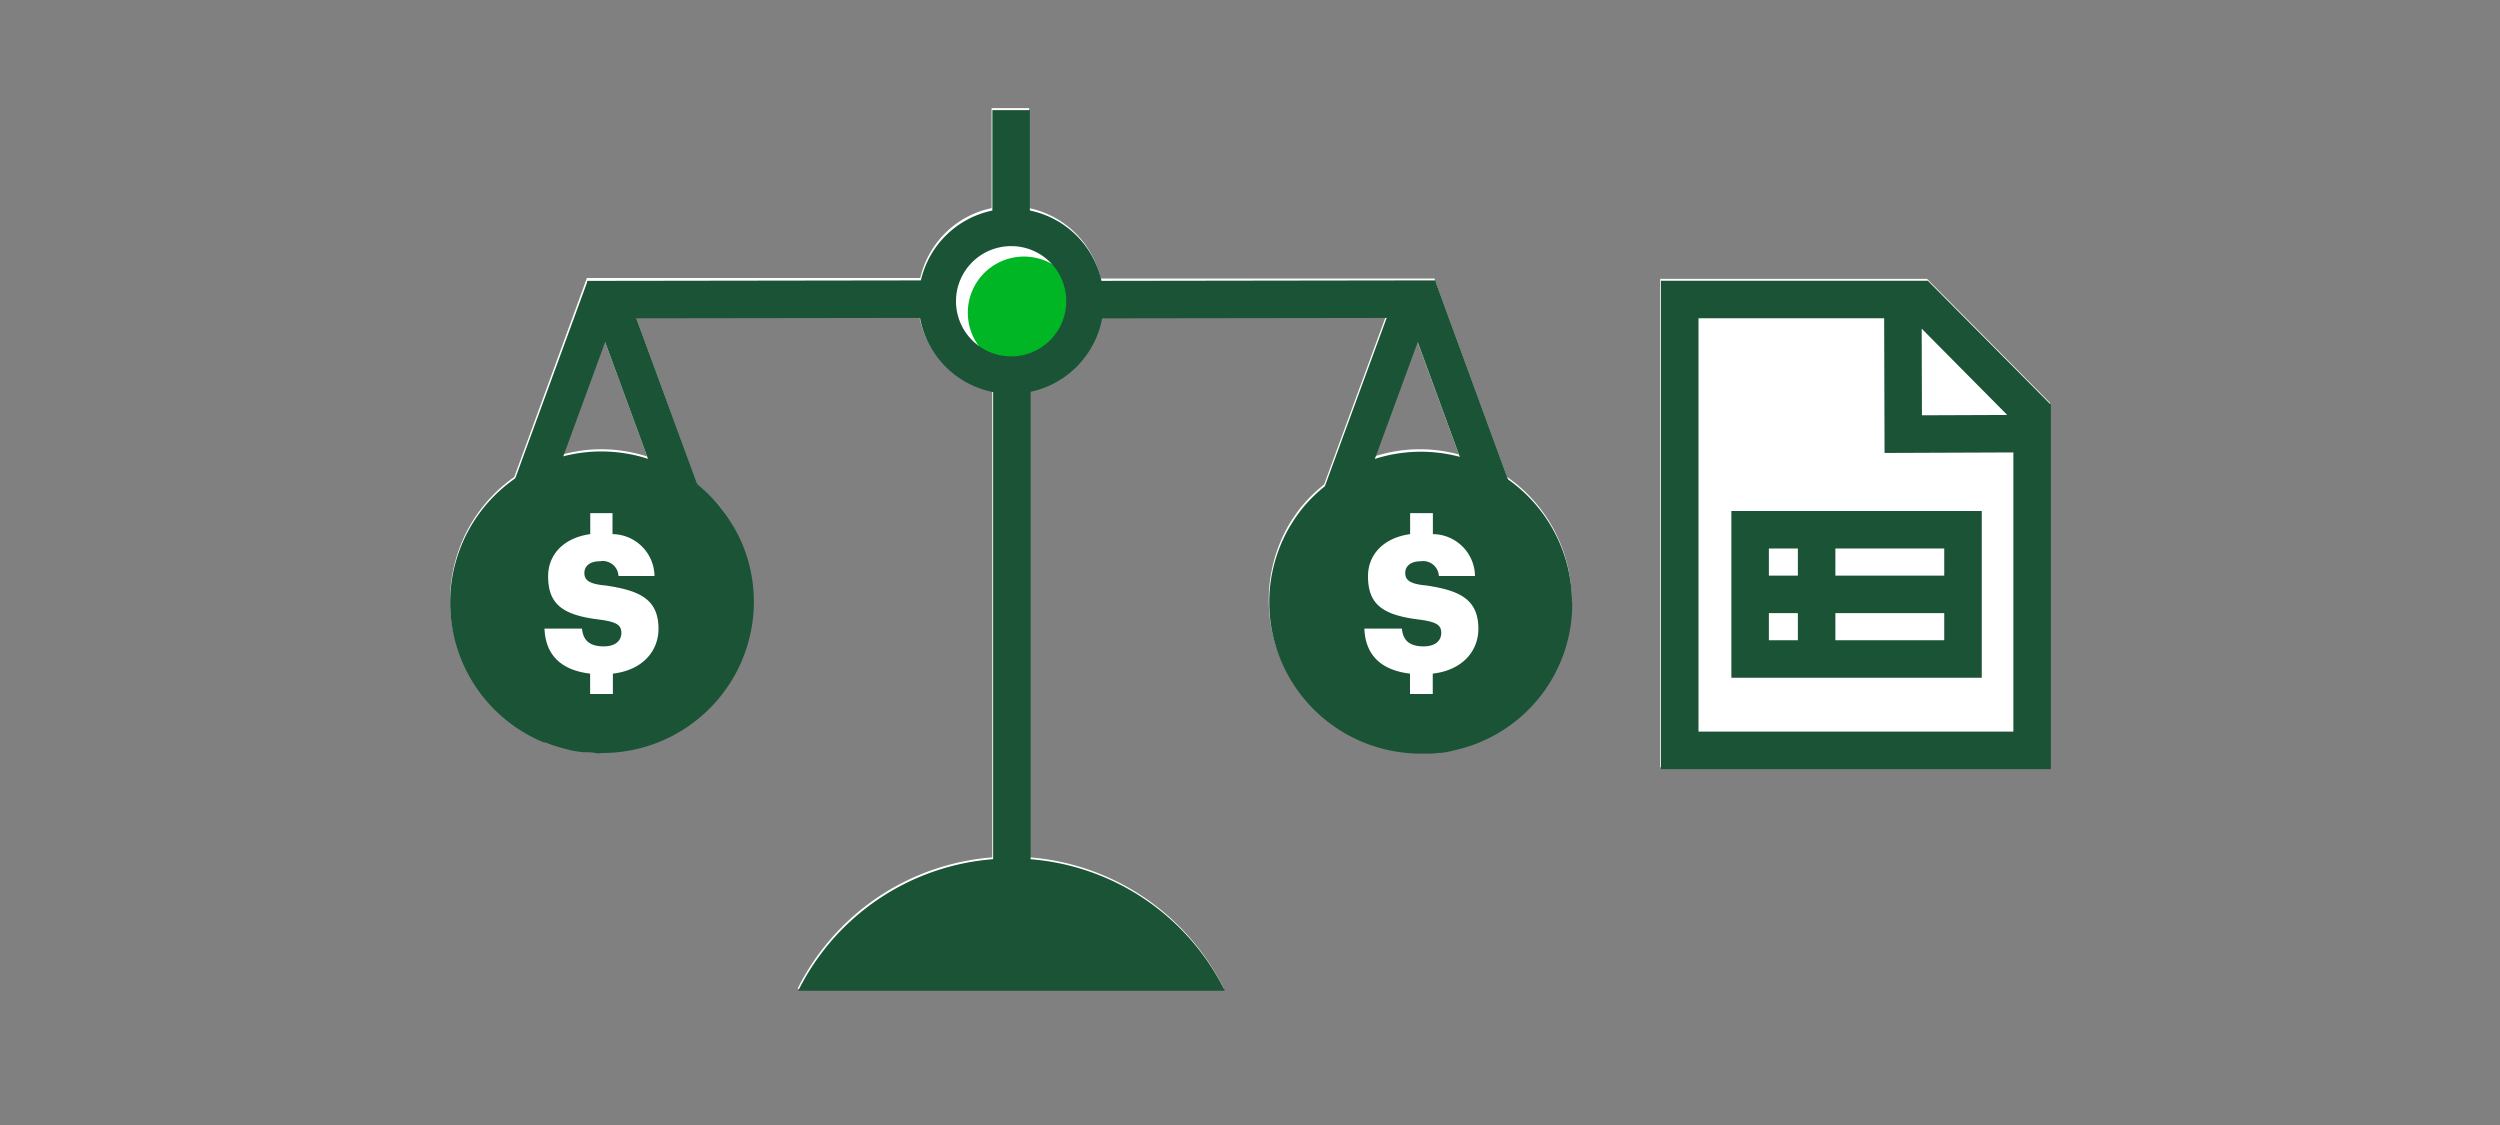 <svg xmlns="http://www.w3.org/2000/svg" viewBox="0 0 200 90"><rect x="0" y="0" width="200" height="90" fill="#808080" stroke="none"/><title>budgetSpreadsheet</title><g id="FLT_ART_WORKS" data-name="FLT ART WORKS"><path d="M120.56,38.16l-5.78-15.77v-.11l-26.73,0a7.44,7.44,0,0,0-5.72-5.63v-8h-3v8a7.41,7.41,0,0,0-5.71,5.59l-26.69,0v.06L41.14,38.16A12.08,12.08,0,0,0,43.5,59.22a11.83,11.83,0,0,0,1.59.52l.55.14a9.62,9.62,0,0,0,1,.15l.09,0,.84.06.57,0A12.12,12.12,0,0,0,60.2,48a12,12,0,0,0-1.41-5.66c-.15-.29-.32-.56-.49-.83s-.36-.53-.55-.79a12.27,12.27,0,0,0-2-2L50.85,25.31l22.7,0a7.4,7.4,0,0,0,5.83,5.92V68.59A19.06,19.06,0,0,0,63.8,79.11H97.92A19,19,0,0,0,82.38,68.59V31.18a7.41,7.41,0,0,0,5.72-5.86l22.76,0-4.93,13.44a12.27,12.27,0,0,0-2,2c-.19.26-.37.52-.55.79s-.34.54-.49.83A12,12,0,0,0,101.5,48a12.12,12.12,0,0,0,12.1,12.1l.57,0,.84-.06.09,0c.33,0,.65-.08,1-.15l.55-.14a12.07,12.07,0,0,0,3.94-21.58ZM51.77,36.52a12,12,0,0,0-3.67-.58,11.77,11.77,0,0,0-3.1.42l3.35-9.15Zm61.58-9.31,3.36,9.15a11.79,11.79,0,0,0-6.77.16Z" style="fill:#fff"/><polygon points="164 32.23 164 61.38 132.82 61.38 132.82 22.31 154.16 22.31 164 32.23" style="fill:#fff"/><line x1="145.33" y1="42.25" x2="145.33" y2="53.18" style="fill:none;stroke:#1a5336;stroke-miterlimit:10;stroke-width:3px"/><path d="M63.86,79.26a19.05,19.05,0,0,1,34.13,0Z" style="fill:#1a5336"/><line x1="80.95" y1="73.21" x2="80.95" y2="30.04" style="fill:none;stroke:#1a5336;stroke-miterlimit:10;stroke-width:3px"/><path d="M83.12,20.69a4.49,4.49,0,0,0-5.53,5.53,4.41,4.41,0,0,0,3.1,3.09,4.48,4.48,0,0,0,5.52-5.52A4.4,4.4,0,0,0,83.12,20.69Z" style="fill:#00b624"/><path d="M125.76,48.19A12.09,12.09,0,0,0,109.19,37a11.73,11.73,0,0,0-1.51.74,10.74,10.74,0,0,0-1.34.89A11.91,11.91,0,0,0,104,40.91c-.19.26-.38.52-.55.79s-.34.54-.49.83a12,12,0,0,0-1.42,5.66,12.12,12.12,0,0,0,12.1,12.1c.2,0,.39,0,.58,0s.56,0,.83-.06l.1,0c.32,0,.65-.08,1-.15l.55-.14a12,12,0,0,0,9.08-11.7Z" style="fill:#1a5336"/><path d="M118.27,50.3c0,1.82-1.31,3.32-3.65,3.59v1.63H112.8V53.89c-2.36-.28-3.57-1.52-3.65-3.6h3c.08.78.44,1.42,1.74,1.42.91,0,1.41-.44,1.41-1.08s-.41-.88-1.73-1.06c-2.92-.35-4.13-1.19-4.13-3.47,0-1.76,1.27-3.08,3.37-3.37V41.05h1.82v1.68A3.4,3.4,0,0,1,118,46.08h-2.89a1.26,1.26,0,0,0-1.44-1.18c-.82,0-1.25.39-1.25.94s.34.88,1.7,1C116.69,47.23,118.27,47.89,118.27,50.3Z" style="fill:#fff"/><line x1="119.43" y1="39.41" x2="113.42" y2="23.01" style="fill:none;stroke:#1a5336;stroke-miterlimit:10;stroke-width:3px"/><line x1="107.4" y1="39.41" x2="113.42" y2="23.01" style="fill:none;stroke:#1a5336;stroke-miterlimit:10;stroke-width:3px"/><path d="M43.57,59.37a12.17,12.17,0,0,0,1.58.52l.55.14c.32.07.64.11,1,.15l.1,0c.27,0,.55,0,.83.06s.38,0,.58,0a12.12,12.12,0,0,0,12.1-12.1,12,12,0,0,0-1.42-5.66c-.15-.29-.32-.56-.49-.83s-.35-.53-.55-.79a11.91,11.91,0,0,0-2.32-2.33,10,10,0,0,0-1.34-.89A11.73,11.73,0,0,0,52.64,37a12.09,12.09,0,0,0-9.07,22.42Z" style="fill:#1a5336"/><path d="M52.68,50.3c0,1.82-1.31,3.32-3.65,3.59v1.63H47.21V53.89c-2.36-.28-3.57-1.52-3.65-3.6h3c.08.78.44,1.42,1.74,1.42.91,0,1.41-.44,1.41-1.08s-.41-.88-1.73-1.06c-2.92-.35-4.13-1.19-4.13-3.47,0-1.76,1.27-3.08,3.37-3.37V41.05H49v1.68a3.4,3.4,0,0,1,3.36,3.35H49.48A1.26,1.26,0,0,0,48,44.9c-.82,0-1.25.39-1.25.94s.34.88,1.7,1C51.1,47.23,52.68,47.89,52.68,50.3Z" style="fill:#fff"/><line x1="42.4" y1="39.41" x2="48.41" y2="23.01" style="fill:none;stroke:#1a5336;stroke-miterlimit:10;stroke-width:3px"/><line x1="54.43" y1="39.41" x2="48.41" y2="23.01" style="fill:none;stroke:#1a5336;stroke-miterlimit:10;stroke-width:3px"/><line x1="46.99" y1="23.97" x2="75.23" y2="23.93" style="fill:none;stroke:#1a5336;stroke-miterlimit:10;stroke-width:3px"/><line x1="80.89" y1="18.19" x2="80.89" y2="8.81" style="fill:none;stroke:#1a5336;stroke-miterlimit:10;stroke-width:3px"/><path d="M86.8,24.09a5.91,5.91,0,1,1-5.91-5.9A5.9,5.9,0,0,1,86.8,24.09Z" style="fill:none;stroke:#1a5336;stroke-miterlimit:10;stroke-width:3px"/><line x1="86.61" y1="23.97" x2="114.84" y2="23.93" style="fill:none;stroke:#1a5336;stroke-miterlimit:10;stroke-width:3px"/><polyline points="162.57 42 162.57 60.03 134.38 60.03 134.38 23.96 153.6 23.96 162.57 33 162.57 42.38" style="fill:none;stroke:#1a5336;stroke-miterlimit:10;stroke-width:3px"/><polygon points="152.26 34.73 152.23 24.66 154.23 24.66 162.19 32.69 162.2 34.69 152.26 34.73" style="fill:none;stroke:#1a5336;stroke-miterlimit:10;stroke-width:3px"/><line x1="139.01" y1="47.55" x2="158.04" y2="47.55" style="fill:none;stroke:#1a5336;stroke-miterlimit:10;stroke-width:3px"/><rect x="140.01" y="42.38" width="17.03" height="10.34" style="fill:none;stroke:#1a5336;stroke-miterlimit:10;stroke-width:3px"/></g></svg>